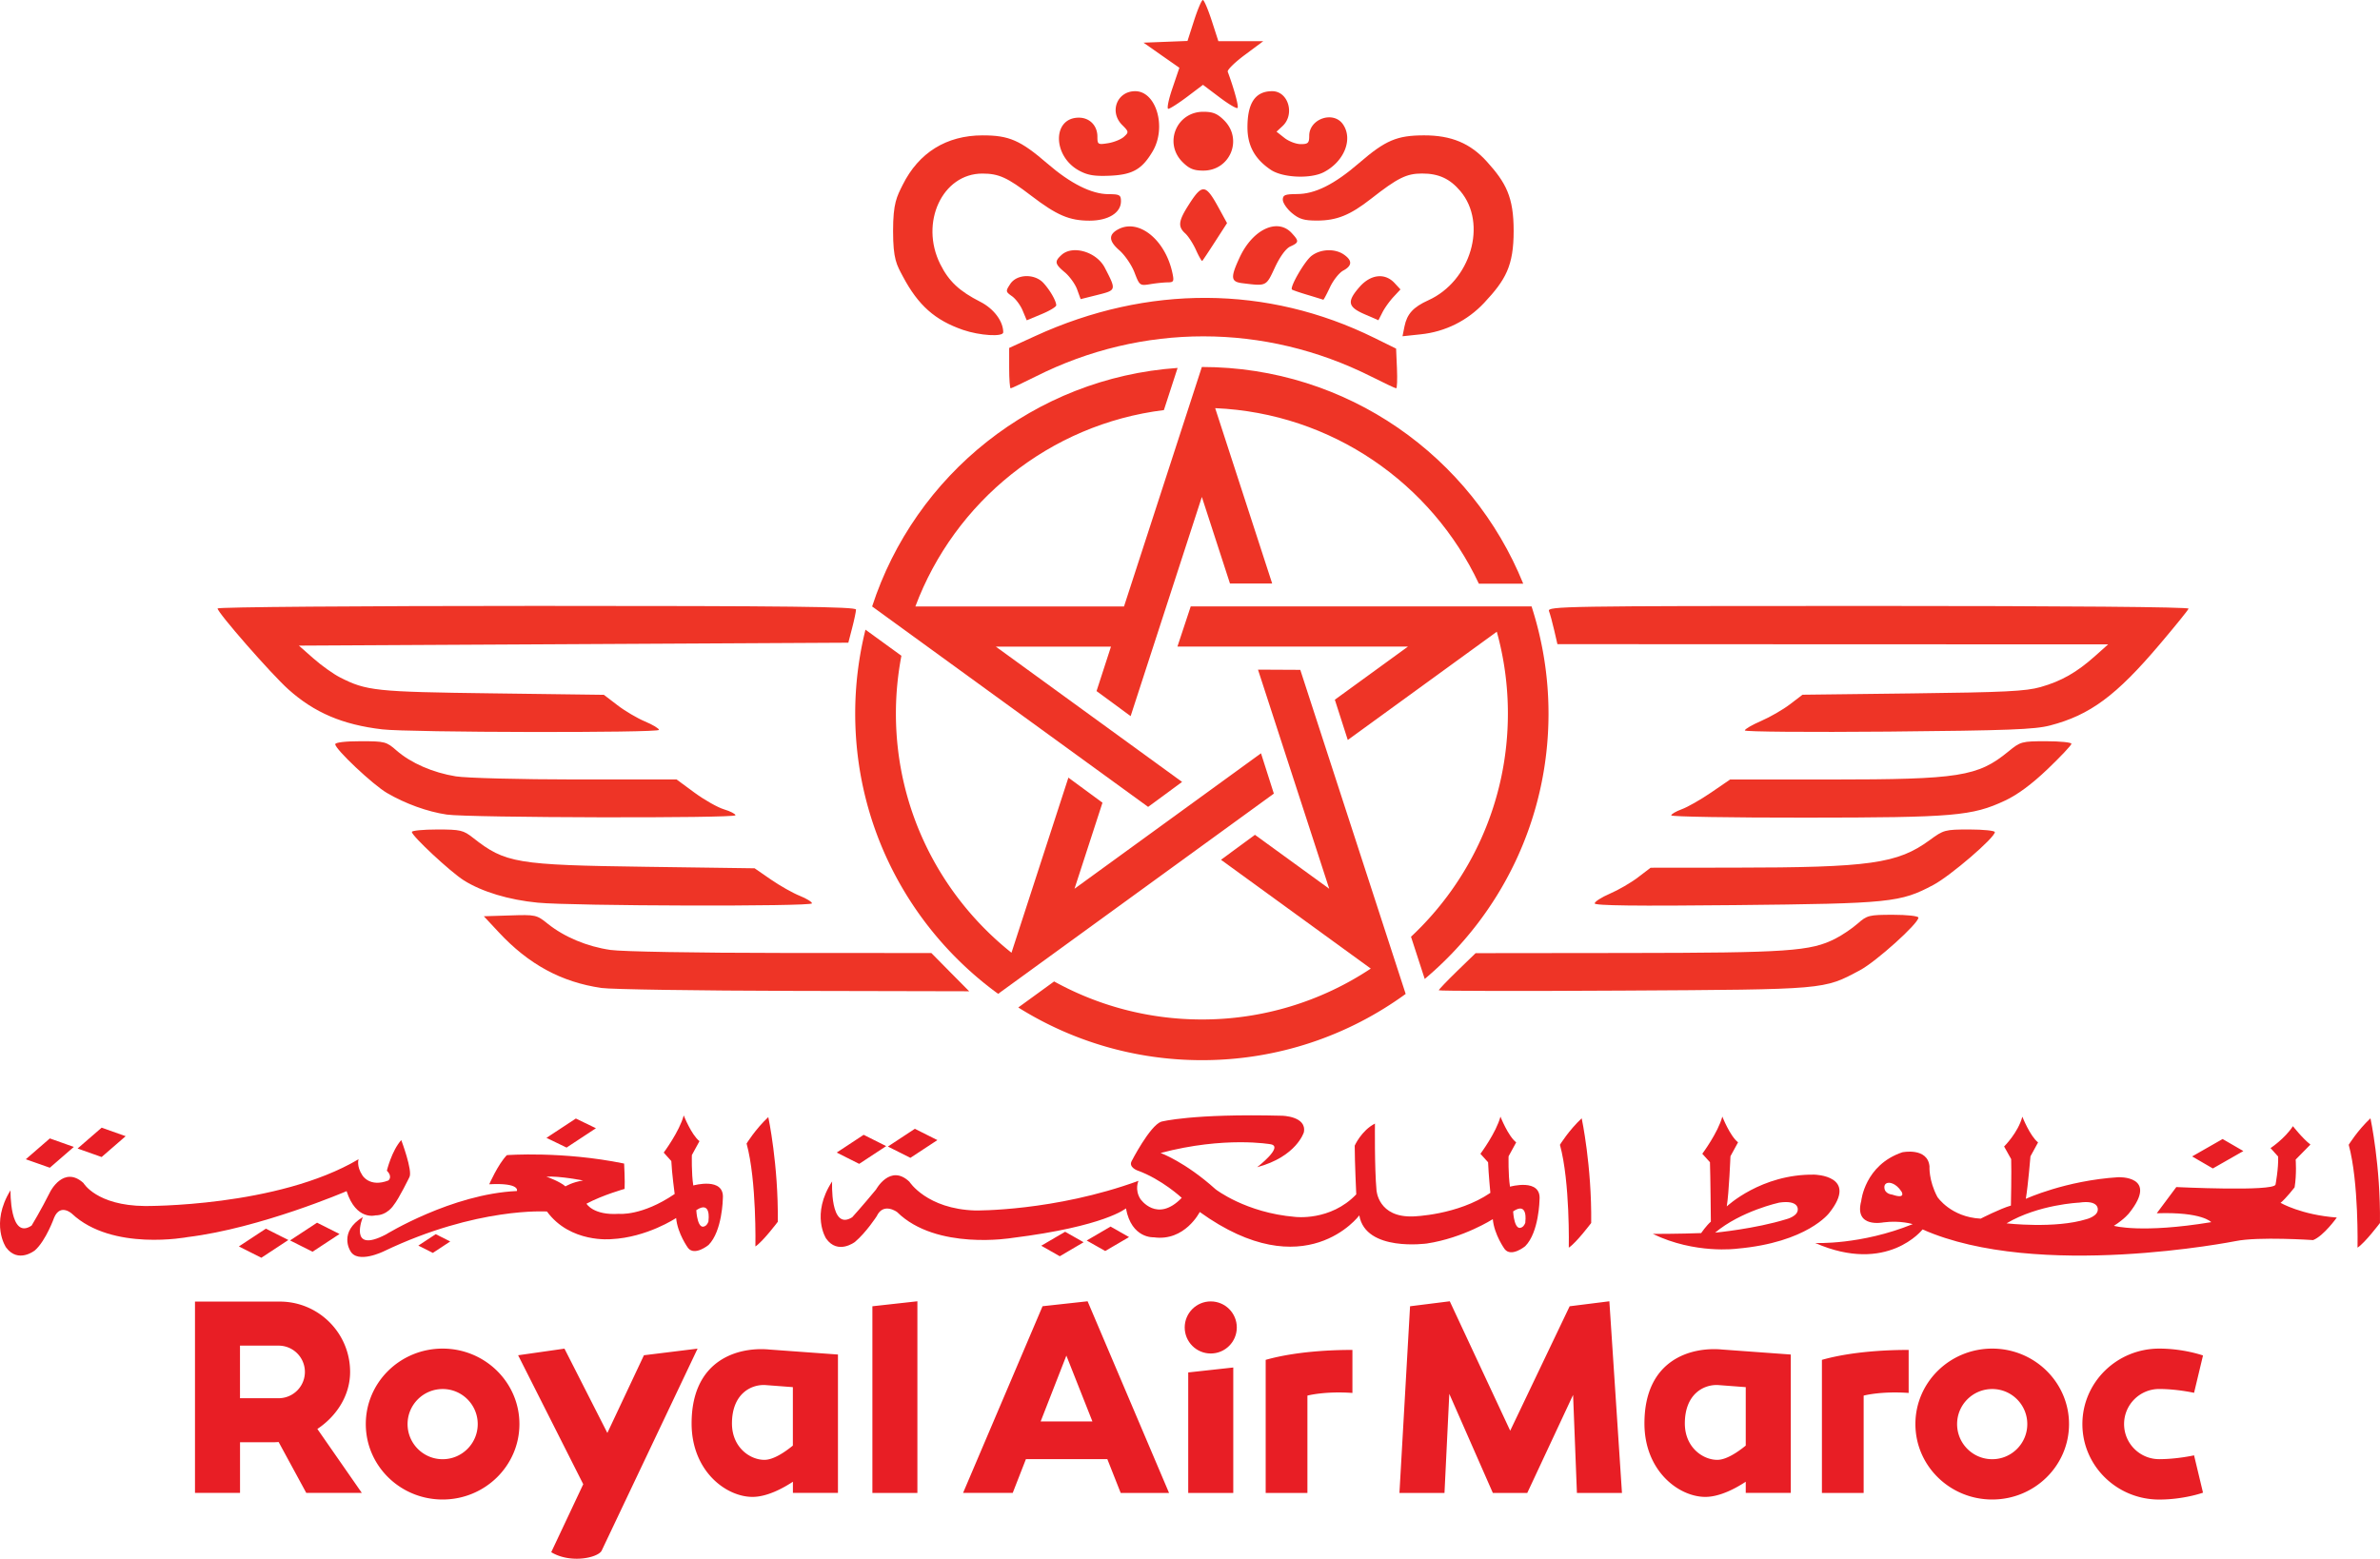 <svg xmlns="http://www.w3.org/2000/svg" xml:space="preserve" id="Layer_1" width="553.713" height="362.73" x="0" y="0" version="1.1"><style id="style2">.st0{fill:#00734D;}
	.st1{fill:#E81E25;}
	.st2{fill:#EE3426;}</style><switch id="switch38" transform="translate(-144.145 -95.42)"><g id="g36"><path id="path4" fill="#00734d" d="M494.62 335.75Z" class="st0"/><path id="path6" fill="#e81e25" d="M146.59 372.41c-4.81 7.83-1.04 13.29-1.04 13.29 2.83 3.84 6.73.68 6.73.68 2.57-2.28 4.47-7.63 4.47-7.63 1.45-3.36 4.13-.89 4.13-.89 9.38 8.81 26.92 5.44 26.92 5.44 16.98-2.08 36.98-10.69 36.98-10.69 2.23 6.93 6.7 5.64 6.7 5.64 2.79 0 4.24-2.37 4.24-2.37 1.23-1.49 3.68-6.54 3.68-6.54.79-1.48-1.9-8.61-1.9-8.61-2.23 2.47-3.35 7.12-3.35 7.12 1.45 1.48.34 2.28.34 2.28-4.36 1.68-6.03-1.19-6.03-1.19-1.45-2.18-.89-3.76-.89-3.76-18.88 11.18-49.71 10.89-49.71 10.89-11.28-.1-14.3-5.35-14.3-5.35-4.58-4.16-7.71 1.98-7.71 1.98-2.23 4.45-4.35 7.92-4.35 7.92-5.14 3.47-4.91-8.21-4.91-8.21zm14.73-10.09-5.58 4.84-5.59-1.97 5.59-4.85zm12.06-2.5-5.59 4.85-5.59-1.98 5.59-4.85z" class="st1"/><path id="path8" fill="#e81e25" d="m211.23 383.98-6.28 4.13-5.23-2.63 6.28-4.14zm11.91-1.4-6.28 4.13-5.23-2.63 6.28-4.13zm25.75 1.74-4.04 2.66-3.38-1.7 4.05-2.66zm71 1.16c1.74-1.12 5.21-5.74 5.21-5.74.16-13.3-2.21-24.36-2.21-24.36-3 2.8-5.05 6.15-5.05 6.15 2.37 8.69 2.05 23.95 2.05 23.95z" class="st1"/><path id="path10" fill="#e81e25" d="M233.91 382.7s15.3-9.43 30.49-10.12c0 0 .89-1.96-6.43-1.57 0 0 2-4.61 4.1-6.78 0 0 12.86-.99 27.28 1.96 0 0 .22 4.13.11 5.9 0 0-4.99 1.38-8.87 3.44 0 0 1.55 2.75 7.54 2.36 0 0 5.33.59 12.98-4.62 0 0-.66-4.91-.78-7.66l-1.77-1.97s3.66-4.91 4.66-8.65c0 0 1.78 4.52 3.66 5.99l-1.77 3.24s-.11 4.32.33 7.07c0 0 7.32-2.07 6.88 3.04 0 0-.11 7.57-3.33 10.81 0 0-3.22 2.65-4.77.69 0 0-2.44-3.34-2.77-6.97 0 0-6.76 4.52-15.08 4.92 0 0-9.54.99-14.97-6.43 0 0-16.27-1.12-37.92 9.24 0 0-6.21 3.08-7.85-.11 0 0-2.79-4.37 2.94-7.84-.02.01-3.53 8.68 5.34 4.06zm45.9-12.57s-5.43-1.08-8.54-.89c0 0 3.1 1.08 4.43 2.26.01 0 1.56-.98 4.11-1.37zm28.67 10.39s.58-.67.5-1.11c0 0 .67-4.74-2.84-2.37 0 0 .25 5.26 2.34 3.48z" class="st1"/><path id="path12" fill="#e81e25" d="m282.79 357.97-6.83 4.5-4.68-2.26 6.84-4.5zm67.53 4.16-6.28 4.13-5.23-2.63 6.27-4.13zm11.91-1.4-6.28 4.13-5.23-2.63 6.27-4.13zm34.02 23.77-5.54 3.26-4.31-2.45 5.55-3.25zm10.57-1.2-5.54 3.24-4.31-2.44 5.55-3.25zm102.31 2.46c1.74-1.12 5.21-5.74 5.21-5.74.16-13.3-2.21-24.36-2.21-24.36-3 2.8-5.06 6.16-5.06 6.16 2.38 8.68 2.06 23.94 2.06 23.94z" class="st1"/><path id="path14" fill="#e81e25" d="M408.74 367.79s-2.05-.75-1.33-2.14c0 0 4.22-8.23 6.88-9.2 0 0 7.13-1.93 28.13-1.39 0 0 5.8.1 5.07 3.85 0 0-1.69 5.67-10.87 8.13 0 0 6.28-4.82 3.14-5.34 0 0-10.63-1.93-25.6 2.03 0 0 5.67 2.03 12.8 8.45 0 0 7 5.46 18.47 6.42 0 0 8.21 1.07 14.25-5.24 0 0-.36-7.59-.36-11.34 0 0 1.57-3.53 4.71-5.13 0 0-.12 10.26.36 15.51 0 0 .36 6.42 8.57 6.09 0 0 10.27-.27 17.92-5.48 0 0-.42-4.37-.53-7.12l-1.78-1.97s3.66-4.91 4.66-8.65c0 0 1.77 4.52 3.66 5.99l-1.77 3.24s-.11 4.32.33 7.07c0 0 7.32-2.07 6.87 3.04 0 0-.11 7.57-3.33 10.81 0 0-3.21 2.65-4.77.69 0 0-2.44-3.34-2.77-6.98 0 0-6.79 4.36-15.32 5.66 0 0-14.29 2.02-15.74-6.54 0 0-12.55 16.91-37.12-.79 0 0-3.47 6.91-10.7 5.89 0 0-5.18.36-6.47-6.73 0 0-4.87 4.19-26.49 6.88 0 0-17.63 2.99-26.76-6.03 0 0-3.19-2.36-4.74.98 0 0-2.43 3.76-5.06 5.98 0 0-4 3.08-6.72-.81 0 0-3.61-5.55 1.41-13.27 0 0-.56 11.68 4.68 8.33 0 0 2.45-2.7 5.54-6.45 0 0 3.3-6.06 7.76-1.81 0 0 4.03 6.34 15.31 6.69 0 0 18.37.25 37.99-6.9 0 0-.96 2 .43 4.21 0 0 3.86 5.71 9.63-.25.02.01-4.66-4.35-10.34-6.38zm89.78 13.01s.59-.67.5-1.11c0 0 .67-4.75-2.84-2.37 0 0 .25 5.26 2.34 3.48zm194.11 4.96c1.74-1.12 5.22-5.74 5.22-5.74.16-13.3-2.21-24.36-2.21-24.36-3 2.8-5.06 6.16-5.06 6.16 2.37 8.68 2.05 23.94 2.05 23.94zm-126.35-16.99s10.37.19 3.45 8.9c0 0-5.08 6.89-21.49 8.33 0 0-9.73 1.33-19.55-3.44 0 0 6.48 0 11.23-.19 0 0 1.19-1.73 2.26-2.66 0 0-.1-11.07-.21-13.83l-1.78-1.97s3.66-4.91 4.66-8.65c0 0 1.77 4.52 3.66 5.99l-1.77 3.24s-.34 8.57-.86 11.67c.01.02 7.98-7.58 20.4-7.39zm-3.88 8.04s.22-2.2-4.32-1.53c0 0-8.86 1.92-14.91 6.99 0 0 9.29-.87 16.63-3.15 0 0 2.7-.68 2.6-2.31zm103.67-13.53-7.1 4.05-4.82-2.8 7.09-4.05z" class="st1"/><path id="path16" fill="#e81e25" d="M632.2 376.81s.21-2.2-4.32-1.53c0 0-9.44.4-16.91 4.82 0 0 11.3 1.31 18.64-.98 0 0 2.69-.68 2.59-2.31zm26.4 3.02s-2.07-2.44-12.68-2.07l4.55-6.1s22.6 1.1 23.08-.57c0 0 .72-3.78.61-6.53l-1.77-1.97s3.29-2.16 5.21-5.1c0 0 2.19 2.81 4.07 4.28l-3.43 3.49s.26 3.37-.25 6.47c0 0-2.03 2.62-3.27 3.6 0 0 4.82 2.81 13.09 3.42 0 0-3.03 4.27-5.51 5.25 0 0-12.68-.86-18.05.24 0 0-46.03 9.16-72.81-2.72 0 0-8.17 10.51-24.98 3.16 0 0 10.59.51 22.68-4.39 0 0-2.88-.92-6.79-.41 0 0-6.91 1.43-5.18-4.99 0 0 .8-8.37 9.55-11.32 0 0 5.87-1.22 6.33 3.26 0 0-.23 3.26 1.84 7.14 0 0 3.11 4.69 10.07 5.04 0 0 4.56-2.34 7.03-3.04 0 0 .17-8.05.06-10.81l-1.64-2.94s3.25-3.2 4.24-6.94c0 0 1.78 4.52 3.66 5.99l-1.77 3.24s-.56 6.79-1.08 9.89c0 0 9.21-4.25 21.51-5.03 0 0 9.48-.41 2.57 8.3 0 0-1.01 1.37-3.59 3.01 0 .01 6.39 1.83 22.65-.85zm-72.05-7.1c-1.42-2.18-2.97-2.07-2.97-2.07-1.11.04-1.03 1.03-1.03 1.03 0 1.6 1.81 1.72 1.81 1.72 3.3 1.14 2.19-.68 2.19-.68z" class="st1"/><g id="g22"><path id="path18" fill="#e81e25" d="m228.33 442.84-10.35-14.89c4.47-2.97 7.62-7.8 7.62-13.27 0-9.04-7.33-16.37-16.37-16.37h-19.72v44.52h10.48v-11.79H208c.32 0 .64-.03.97-.05l6.43 11.84h12.93zm-28.35-34.28h8.98a6.12 6.12 0 1 1 0 12.24h-8.98zm55.31 18.26c0 4.51-3.66 8.17-8.16 8.17-4.51 0-8.16-3.66-8.16-8.17s3.66-8.16 8.16-8.16c4.5-.01 8.16 3.65 8.16 8.16zm-8.17-17.57c-9.87 0-17.87 7.86-17.87 17.56s8 17.56 17.87 17.56c9.87 0 17.87-7.86 17.87-17.56 0-9.69-8-17.56-17.87-17.56zm368.68 17.57c0 4.51-3.66 8.17-8.16 8.17-4.51 0-8.17-3.66-8.17-8.17s3.66-8.16 8.17-8.16c4.5-.01 8.16 3.65 8.16 8.16zm-8.16-17.57c-9.87 0-17.87 7.86-17.87 17.56s8 17.56 17.87 17.56c9.87 0 17.87-7.86 17.87-17.56 0-9.69-8.01-17.56-17.87-17.56zm20.98 17.57c0 9.7 8 17.56 17.87 17.56 5.75 0 10.19-1.6 10.19-1.6l-2.08-8.69s-3.97.89-8.11.89c-4.51 0-8.17-3.66-8.17-8.17s3.66-8.16 8.17-8.16c4.14 0 8.11.89 8.11.89l2.08-8.69s-4.44-1.6-10.19-1.6c-9.87 0-17.87 7.87-17.87 17.57zm-271.04-28.58-10.47 1.16v43.44h10.47zm163.92 44.6-2.93-44.6-9.24 1.16-13.83 28.96-14.06-30.12-9.24 1.16-2.47 43.44h10.48l1.12-23.06 10.13 23.06h8.01l10.66-22.81.89 22.81zm-90.43-29.19-10.48 1.15v28.04h10.48zm17.25 6.54v22.65h-9.71v-30.97c8.16-2.31 18.02-2.31 20.18-2.31v10.01c-6.46-.46-10.47.62-10.47.62zm129.41 0v22.65h-9.71v-30.97c8.16-2.31 18.02-2.31 20.18-2.31v10.01c-6.47-.46-10.47.62-10.47.62zm-283.77-9.39-8.51 18.08-9.98-19.62-10.78 1.54 15.15 30.01-7.45 15.82c4.47 2.69 10.78 1.31 11.71-.31l22.34-47.06zm29.19-1.33c-7.16-.68-18.1 2.25-18.1 17.19 0 11.09 8.01 17.1 14.17 17.1 3.41 0 7.12-2.03 9.4-3.53v2.6h10.48v-32.2zm-1.16 25.67c-3.39 0-7.55-2.93-7.55-8.47 0-6.78 4.31-9.09 7.7-8.94l6.47.49v13.6c-1.89 1.54-4.52 3.32-6.62 3.32zm222.84-25.67c-7.16-.68-18.1 2.25-18.1 17.19 0 11.09 8.01 17.1 14.17 17.1 3.41 0 7.12-2.03 9.4-3.53v2.6h10.48v-32.2zm-1.15 25.67c-3.39 0-7.55-2.93-7.55-8.47 0-6.78 4.31-9.09 7.7-8.94l6.47.49v13.6c-1.89 1.54-4.52 3.32-6.62 3.32zm-138.8 7.7h11.25l-18.95-44.6-10.48 1.15-18.49 43.44h11.55l3.07-7.86h18.94zm-18.62-16.64 5.98-15.32 6.06 15.32z" class="st1"/><circle id="circle20" cx="425.83" cy="404.33" r="6.06" fill="#e81e25" class="st1"/></g><g id="g34"><path id="path24" fill="#ee3426" d="m360.83 317.2-34.94-.02c-19.76-.01-37.01-.31-39.71-.7-5.43-.78-10.76-3.01-14.62-6.11-2.57-2.07-2.82-2.12-8.75-1.92l-6.1.19 3.43 3.68c6.99 7.52 14.6 11.65 23.95 13.01 2.27.33 22.43.63 44.82.68l40.72.09-4.41-4.45zm223.74-8.9c-5.58 0-6.03.11-8.24 2.05-1.28 1.13-3.61 2.71-5.18 3.5-5.75 2.94-10.97 3.3-48.45 3.34l-35.25.04-4.29 4.16c-2.35 2.29-4.28 4.3-4.28 4.48 0 .17 19.33.21 42.96.07 47.38-.27 46.51-.19 55.02-4.73 3.77-2.01 13.61-10.87 13.61-12.25-.01-.37-2.63-.66-5.9-.66zm-251.51-2.66c0-.34-1.29-1.13-2.86-1.76-1.58-.63-4.59-2.33-6.68-3.77l-3.81-2.63-25.33-.35c-30.08-.41-32.67-.84-40.15-6.72-2.3-1.81-2.94-1.96-8.38-1.96-3.24 0-5.89.26-5.89.57 0 .93 9.01 9.33 12.1 11.27 4.22 2.66 10.47 4.54 17.19 5.19 8.16.79 63.81.93 63.81.16zm269.3-17.19c-5.7 0-6.01.08-9.26 2.47-7.48 5.48-13.88 6.39-45.59 6.41l-19.34.02-2.96 2.25c-1.62 1.24-4.55 2.94-6.51 3.78-1.95.84-3.55 1.86-3.55 2.27 0 .52 9.63.64 32.69.4 36.11-.37 38.43-.6 46.13-4.71 3.97-2.12 14.28-10.98 14.28-12.28.01-.33-2.64-.61-5.89-.61zm-287.1-3.31c0-.31-1.2-.94-2.68-1.38-1.47-.44-4.55-2.19-6.84-3.87l-4.18-3.08h-23.45c-12.97-.01-25.43-.33-27.89-.72-5.36-.86-10.48-3.1-13.82-6.02-2.34-2.06-2.71-2.16-8.35-2.16-3.59 0-5.91.28-5.91.7 0 1.17 8.76 9.43 12.03 11.34 4.27 2.5 9.43 4.37 13.93 5.03 5.1.75 67.16.89 67.16.16zM611.4 270.3c-7.11 5.83-11.42 6.51-41.3 6.52h-23.44l-4.41 3.02c-2.43 1.66-5.51 3.42-6.85 3.9-1.34.49-2.44 1.13-2.44 1.43 0 .3 14.09.54 31.32.52 34.53-.02 38.69-.38 46.35-3.97 2.9-1.36 6.22-3.81 9.9-7.33 3.04-2.91 5.54-5.56 5.54-5.89 0-.32-2.65-.59-5.87-.59-5.71 0-5.98.08-8.8 2.39zm-313.94-5.03c0-.33-1.47-1.21-3.26-1.96-1.79-.75-4.68-2.45-6.4-3.78l-3.16-2.42-25.94-.34c-27.24-.35-29.31-.57-35.52-3.75-1.5-.77-4.26-2.74-6.12-4.38l-3.38-2.98 63.91-.34 63.92-.34.89-3.43c.49-1.88.89-3.8.9-4.27.02-.68-15.29-.86-74.26-.86-41.31 0-74.28.26-74.28.59 0 .98 12.48 15.25 16.45 18.81 6.06 5.44 12.65 8.25 21.89 9.33 6.26.74 64.36.84 64.36.12zm281.34-28.84c-70.91 0-74.72.07-74.28 1.2.25.66.81 2.66 1.21 4.44l.75 3.25 64.07.03 64.06.02-3.08 2.75c-4.24 3.78-7.82 5.82-12.66 7.19-3.43.97-8.36 1.21-29.74 1.47l-25.63.31-2.92 2.23c-1.61 1.23-4.62 2.97-6.7 3.87-2.08.9-3.79 1.89-3.8 2.21-.01.31 15.01.43 33.36.27 27.98-.26 34.07-.49 37.67-1.43 9.27-2.41 15.4-6.95 25.48-18.86 3.58-4.22 6.61-7.96 6.73-8.32.15-.39-28.09-.63-74.52-.63zM385.17 183c24.71-12.42 53.19-12.41 77.92.01 3.02 1.52 5.66 2.77 5.88 2.77.21 0 .29-2.08.18-4.62l-.2-4.62-5.14-2.53c-24.81-12.22-52.68-12.37-78.8-.4l-6.08 2.78v4.7c0 2.58.16 4.7.35 4.7.2-.01 2.84-1.27 5.89-2.79zm-17-10.82c3.91 1.35 9.38 1.68 9.38.57 0-2.58-2.2-5.5-5.32-7.09-4.9-2.49-7.35-4.78-9.34-8.78-4.81-9.65.5-21.07 9.8-21.07 3.82 0 5.82.91 11.35 5.14 5.98 4.57 8.88 5.82 13.6 5.82 4.34 0 7.3-1.83 7.3-4.5 0-1.5-.29-1.66-2.91-1.67-3.93-.01-8.82-2.46-14.2-7.11-6.29-5.43-8.92-6.58-15.11-6.57-8.38.01-14.82 4.01-18.56 11.51-1.37 2.76-2.24 4.23-2.24 10.73 0 6.63.84 7.89 2.29 10.61 3.56 6.71 7.46 10.16 13.96 12.41zm74.42-30.28c0 .72.95 2.11 2.1 3.08 1.71 1.43 2.82 1.77 5.84 1.77 4.61 0 7.72-1.26 12.6-5.08 6.18-4.84 8.24-5.87 11.85-5.87 3.86-.01 6.49 1.2 8.93 4.1 6.36 7.55 2.42 20.92-7.47 25.4-3.5 1.58-4.95 3.18-5.54 6.08l-.46 2.29 4.25-.45c5.68-.59 10.86-3.17 14.76-7.34 5-5.34 6.85-8.59 6.85-16.74 0-7.9-1.79-11.19-6.22-16.1-3.85-4.28-8.29-6.13-14.63-6.12-6.3.01-8.96 1.14-15.06 6.4-5.81 5.02-10.29 7.26-14.51 7.26-2.79.02-3.29.22-3.29 1.32z" class="st2"/><path id="path26" fill="#ee3426" d="m382.07 167.69.95 2.27 3.43-1.43c1.89-.78 3.43-1.71 3.43-2.06 0-1.01-1.42-3.49-2.95-5.17-2.05-2.25-6.22-2.14-7.75.21-1.1 1.67-1.08 1.79.39 2.83.86.59 1.98 2.1 2.5 3.35zm86.51-6.42c-2.24-2.4-5.54-2.02-8.12.91-2.99 3.41-2.77 4.65 1.13 6.35l3.25 1.41.94-1.84c.51-1.01 1.67-2.62 2.56-3.58l1.63-1.75zm-77.45-6.54c-1.7 1.54-1.6 2.1.77 4.08 1.11.94 2.39 2.72 2.84 3.96l.82 2.26 3.96-.99c4.37-1.1 4.37-1.09 1.66-6.32-1.91-3.69-7.45-5.33-10.05-2.99zm53.6 8.07c.15.13 1.79.7 3.68 1.26 1.89.57 3.5 1.07 3.6 1.11.09.04.79-1.27 1.56-2.91.77-1.64 2.16-3.39 3.09-3.88 2.09-1.12 2.14-2.33.16-3.71-2.1-1.47-5.48-1.33-7.57.31-1.61 1.26-5.09 7.29-4.52 7.82zm-40.17-9.14c1.29 1.13 2.88 3.46 3.53 5.17 1.17 3.05 1.25 3.11 3.65 2.72 1.35-.23 3.16-.41 4.04-.42 1.44-.01 1.55-.22 1.12-2.23-1.67-7.72-7.83-12.67-12.6-10.12-2.3 1.23-2.22 2.72.26 4.88zm28.01 1.63c-2.2 4.73-2.1 5.7.61 6.03 5.66.7 5.51.78 7.57-3.65 1.2-2.57 2.56-4.42 3.6-4.9 2.03-.92 2.07-1.23.28-3.15-3.3-3.52-9.03-.83-12.06 5.67zm-11.95-12.08c-2.32 3.65-2.47 4.96-.71 6.54.7.64 1.83 2.38 2.5 3.88.68 1.5 1.33 2.63 1.45 2.5.12-.11 1.47-2.14 2.99-4.5l2.77-4.29-1.85-3.38c-3.16-5.81-3.9-5.88-7.15-.75zm-25.42-8.09c1.99 1.08 3.56 1.34 7.15 1.19 5.3-.23 7.5-1.49 9.98-5.7 3.27-5.58.82-13.97-4.08-13.97-4.23 0-6.09 4.81-3.03 7.86 1.56 1.56 1.57 1.69.42 2.74-.67.61-2.33 1.28-3.69 1.5-2.36.38-2.49.31-2.49-1.52 0-2.57-1.8-4.42-4.32-4.42-6.2 0-6.15 8.95.06 12.32zm39.17-10.06c0 4.27 1.71 7.37 5.42 9.87 2.76 1.86 9.24 2.16 12.33.56 4.77-2.47 6.87-7.72 4.45-11.17-2.23-3.18-7.83-1.25-7.83 2.69 0 1.69-.27 1.95-1.97 1.95-1.08 0-2.79-.65-3.8-1.45l-1.84-1.45 1.41-1.31c2.92-2.72 1.33-8.11-2.41-8.11-3.91 0-5.76 2.69-5.76 8.42zm-10.27-3.63c-6.23 0-9.25 7.28-4.85 11.69 1.57 1.57 2.62 2 4.85 2 6.24 0 9.26-7.28 4.85-11.69-1.57-1.57-2.62-2-4.85-2zm-5.57-10.24-1.62 4.77c-.9 2.63-1.33 4.78-.96 4.78.37 0 2.34-1.26 4.38-2.79l3.69-2.79 3.83 2.89c2.1 1.59 3.99 2.71 4.21 2.49.32-.32-.74-4.24-2.28-8.43-.15-.42 1.65-2.19 4-3.93l4.27-3.18H427.6l-1.55-4.79c-.86-2.64-1.78-4.79-2.06-4.79s-1.19 2.14-2.04 4.77l-1.53 4.76-5.12.2-5.11.2 4.16 2.92zm21.98 168.91-2.99-9.38-43.39 31.52 6.51-20.03-7.93-5.83-13.24 40.75c-16.37-13.04-26.89-33.12-26.89-55.67 0-4.6.45-9.08 1.28-13.44l-8.36-6.07a80.938 80.938 0 0 0-2.39 19.51c0 26.82 13.1 50.57 33.25 65.23v.01z" class="st2"/><path id="path28" fill="#ee3426" d="m446.66 251.3-9.84-.05 16.58 51.01v-.01l-17.29-12.56-7.9 5.81 34.85 25.32a70.82 70.82 0 0 1-39.28 11.84c-12.47 0-24.19-3.22-34.39-8.85l-8.34 6.06c12.39 7.76 27.03 12.26 42.73 12.26 17.72 0 34.09-5.73 47.39-15.41l.01.01v-.01z" class="st2"/><path id="path30" fill="#ee3426" d="m411.26 283.19 7.9-5.81-43.34-31.49h26.8l-3.36 10.35 7.93 5.83 16.57-51.01 6.54 20.14h9.82l-13.26-40.8c27.17 1.17 50.4 17.54 61.35 40.85h10.32c-11.96-29.56-40.92-50.43-74.77-50.43l-18.11 55.73h-48.54c9.12-24.37 31.17-42.4 57.82-45.7l3.19-9.81c-33.36 2.31-61.12 24.88-71.07 55.51z" class="st2"/><path id="path32" fill="#ee3426" d="M504.41 261.47c0-8.7-1.4-17.07-3.94-24.93h-79.3l-3.09 9.34h53.64l-17.02 12.37 3.01 9.37 34.67-25.19a71.15 71.15 0 0 1 2.58 19.04c0 20.5-8.67 38.95-22.54 51.94l3.19 9.82c17.6-14.79 28.8-36.96 28.8-61.76z" class="st2"/></g></g></switch></svg>